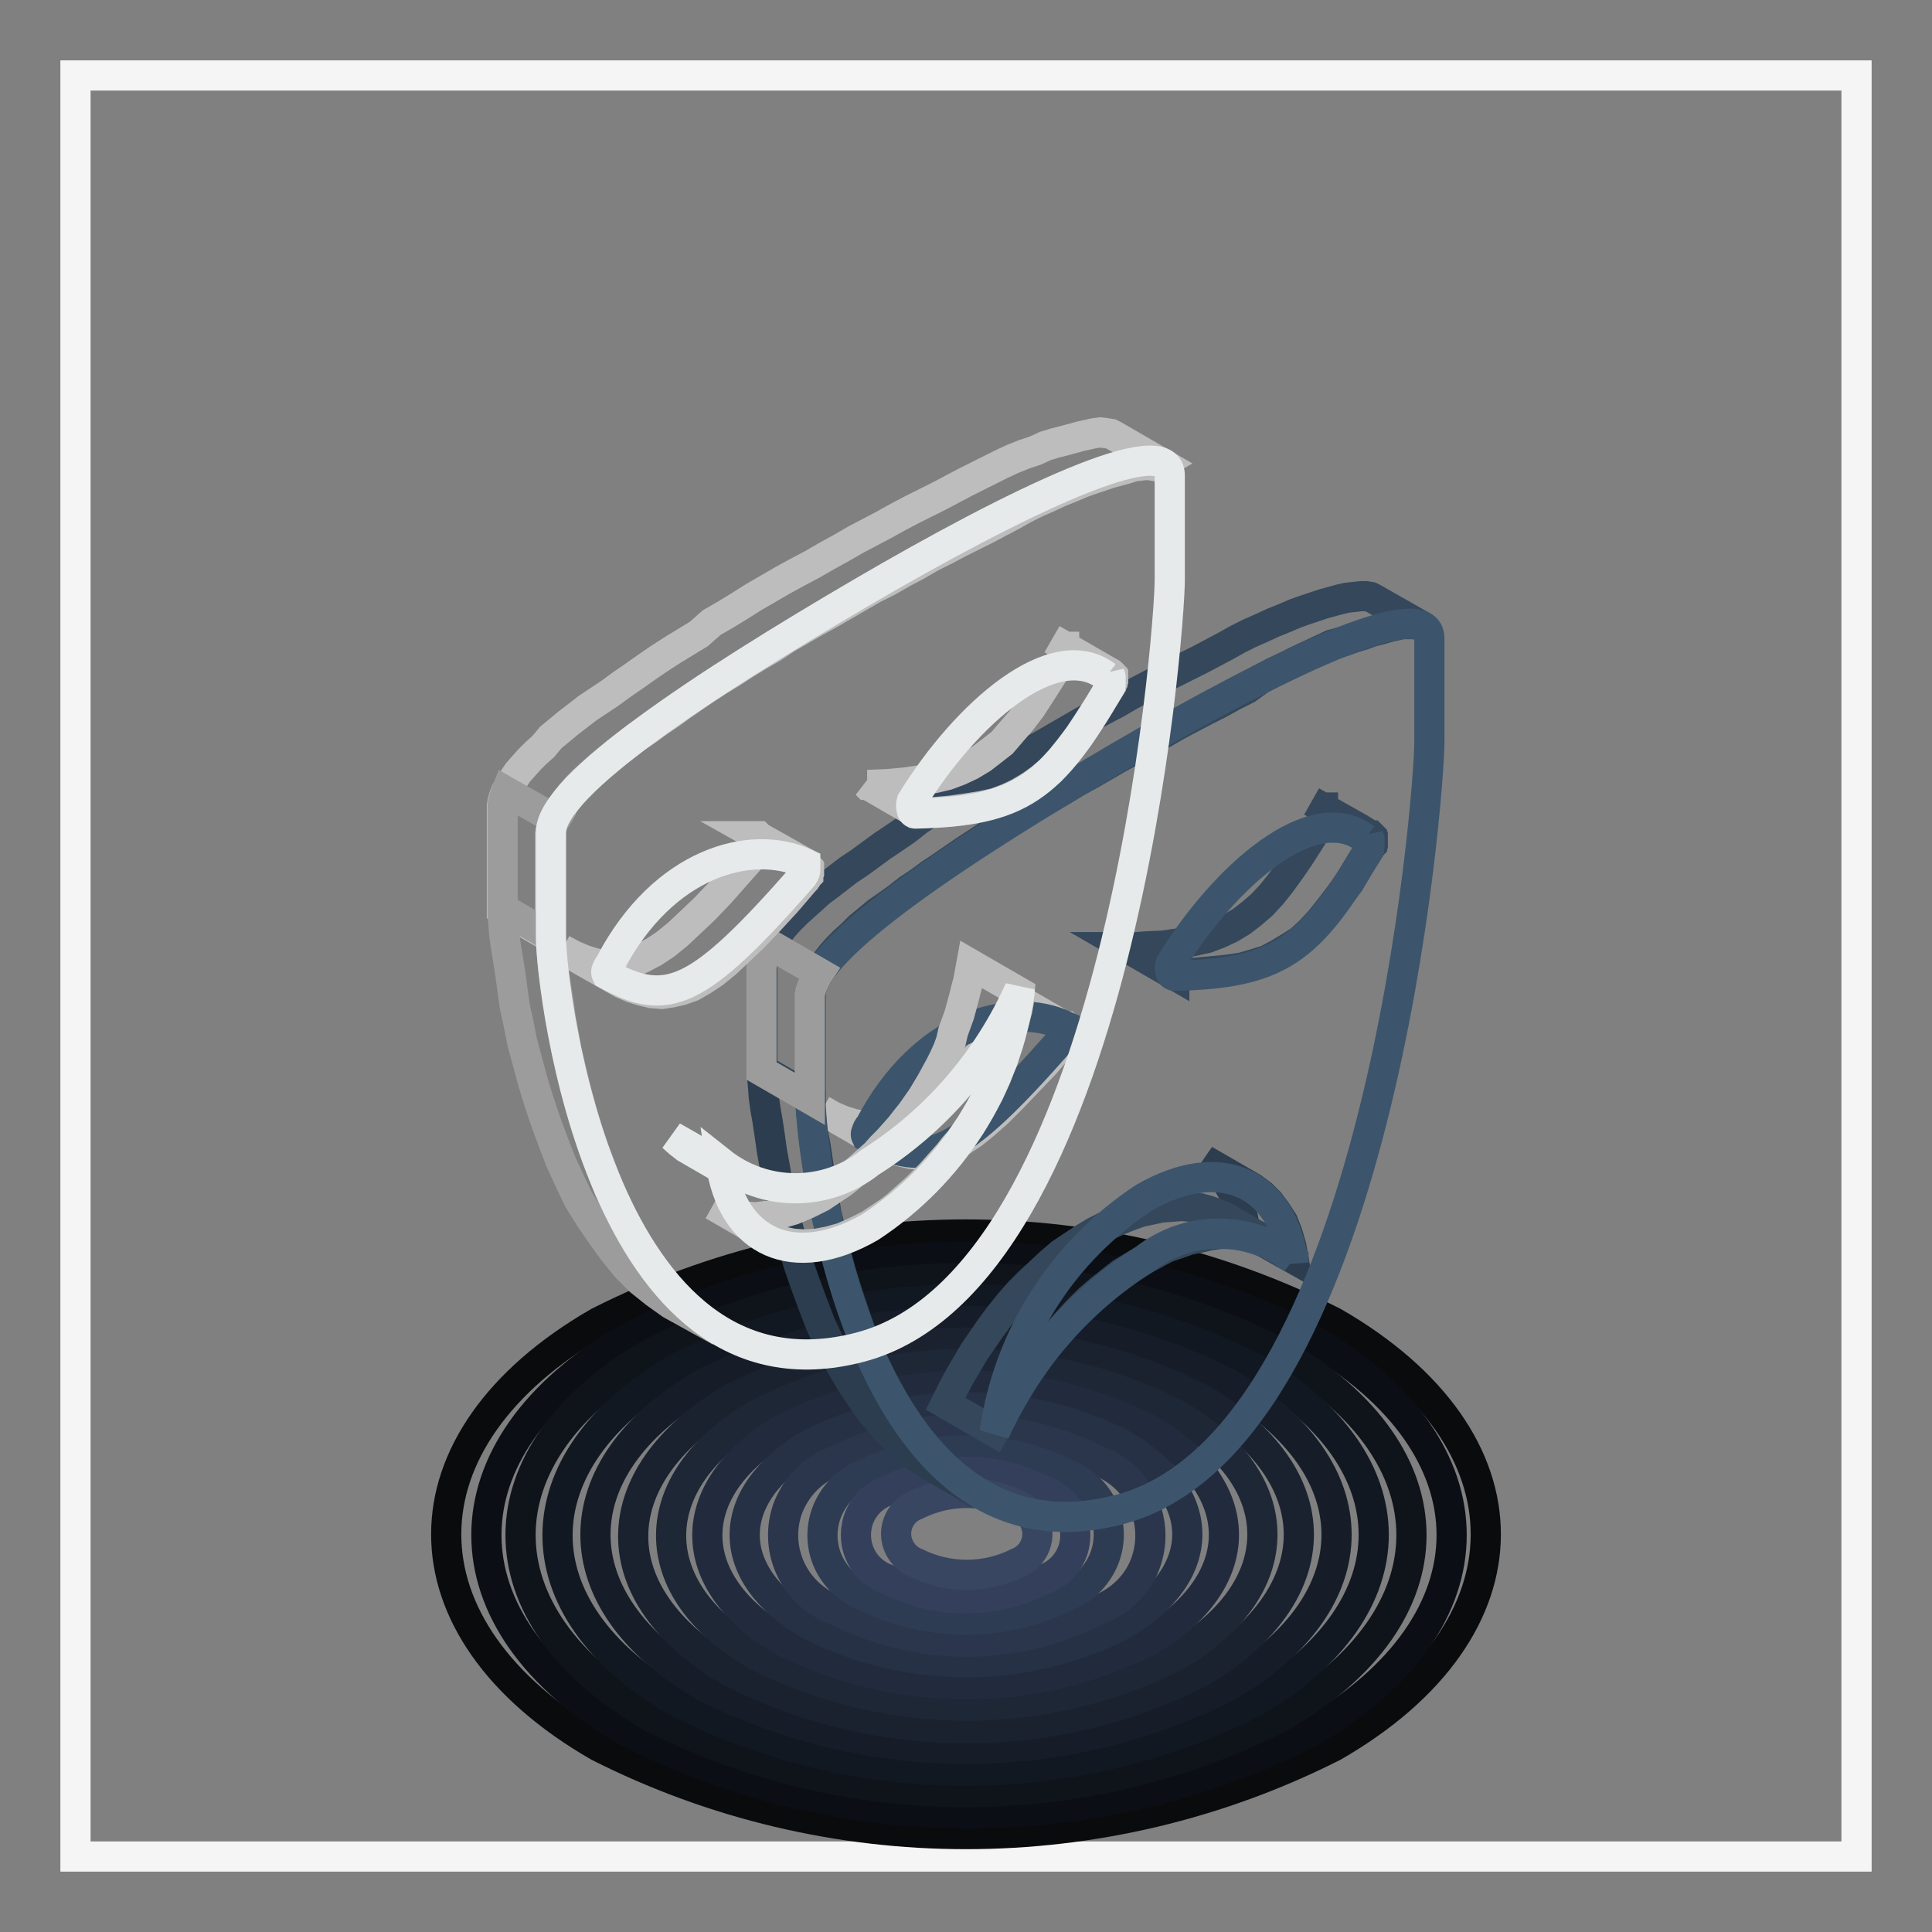 <?xml version="1.0" encoding="utf-8"?>
<!-- Svg Vector Icons : http://www.onlinewebfonts.com/icon -->
<!DOCTYPE svg PUBLIC "-//W3C//DTD SVG 1.1//EN" "http://www.w3.org/Graphics/SVG/1.1/DTD/svg11.dtd">
<svg version="1.1" xmlns="http://www.w3.org/2000/svg" xmlns:xlink="http://www.w3.org/1999/xlink" x="0px" y="0px" viewBox="0 0 256 256" enable-background="new 0 0 256 256" xml:space="preserve">
<rect x="0" y="0" width="256" height="256" fill="#808080" stroke="none"/>
<g> <path stroke-width="4" fill-opacity="0" stroke="#f6f5f5"  d="M246,10v236H10V10H246z"/> <path stroke-width="4" fill-opacity="0" stroke="#090b0d"  d="M176.7,175.2c26.9,15.5,26.9,40.7,0,56.2c-30.6,15.5-66.8,15.5-97.4,0c-26.9-15.5-26.9-40.7,0-56.2 C109.9,159.7,146.1,159.7,176.7,175.2z"/> <path stroke-width="4" fill-opacity="0" stroke="#0b0e14"  d="M173.6,177.3c25,14.4,25,37.8,0,52.2c-28.4,14.4-62,14.4-90.4,0c-25-14.4-25-37.8,0-52.2 C111.6,162.9,145.2,162.9,173.6,177.3z"/> <path stroke-width="4" fill-opacity="0" stroke="#0f131a"  d="M169.7,179.3c23.1,13.3,23.1,34.9,0,48.2c-26.2,13.3-57.2,13.3-83.4,0c-23.1-13.3-23.1-34.9,0-48.2 C112.5,166,143.5,166,169.7,179.3z"/> <path stroke-width="4" fill-opacity="0" stroke="#121822"  d="M166.2,181.3c21.1,12.2,21.1,31.9,0,44.2c-24,12.2-52.4,12.2-76.5,0c-21.1-12.2-21.1-31.9,0-44.2 C113.8,169.1,142.2,169.1,166.2,181.3z"/> <path stroke-width="4" fill-opacity="0" stroke="#161d29"  d="M162.7,183.3c19.2,11.1,19.2,29,0,40.1c-21.8,11.1-47.6,11.1-69.4,0c-19.2-11.1-19.2-29,0-40.1 C115.2,172.3,140.9,172.3,162.7,183.3z"/> <path stroke-width="4" fill-opacity="0" stroke="#1a2230"  d="M159.2,185.4c17.2,10,17.2,25.8,0,36.1c-19.6,10-42.8,10-62.4,0c-17.2-10-17.2-25.8,0-36.1 C116.4,175.4,139.6,175.4,159.2,185.4z"/> <path stroke-width="4" fill-opacity="0" stroke="#1e2736"  d="M155.8,187.4c15.3,8.6,15.3,23.2,0,32c-17.4,8.8-38,8.8-55.4,0c-15.3-8.6-15.3-23.2,0-32 C117.7,178.5,138.3,178.5,155.8,187.4z"/> <path stroke-width="4" fill-opacity="0" stroke="#222b3e"  d="M152.2,189.4c13.3,7.7,13.3,20.2,0,28c-15.2,7.7-33.2,7.7-48.5,0c-13.3-7.7-13.3-20.2,0-28 C119,181.7,137,181.7,152.2,189.4z"/> <path stroke-width="4" fill-opacity="0" stroke="#263145"  d="M148.7,191.4c11.5,6.6,11.5,17.2,0,23.9c-13,6.6-28.4,6.6-41.4,0c-11.5-6.6-11.5-17.2,0-23.9 C120.3,184.8,135.7,184.8,148.7,191.4z"/> <path stroke-width="4" fill-opacity="0" stroke="#2b364c"  d="M145.3,193.5c5.5,1.9,8.4,7.8,6.6,13.3c-1,3.1-3.5,5.5-6.6,6.6c-10.8,5.5-23.6,5.5-34.4,0 c-5.5-1.9-8.4-7.8-6.6-13.3c1.1-3.1,3.5-5.5,6.6-6.6C121.6,188,134.4,188,145.3,193.5z"/> <path stroke-width="4" fill-opacity="0" stroke="#2e3c53"  d="M141.7,195.5c4.4,1.9,6.4,6.9,4.5,11.3c-0.9,2-2.5,3.7-4.5,4.5c-8.6,4.4-18.8,4.4-27.5,0 c-4.4-1.9-6.4-6.9-4.5-11.3c0.9-2,2.5-3.7,4.5-4.5C122.9,191.1,133.1,191.1,141.7,195.5z"/> <path stroke-width="4" fill-opacity="0" stroke="#34405b"  d="M138.2,197.5c3.3,1.1,5,4.5,4,7.8c-0.6,1.9-2.1,3.4-4,4c-6.4,3.3-14.1,3.3-20.5,0c-3.3-1.1-5-4.5-4-7.8 c0.6-1.9,2.1-3.4,4-4C124.1,194.2,131.8,194.2,138.2,197.5z"/> <path stroke-width="4" fill-opacity="0" stroke="#384661"  d="M134.8,199.4c2.1,0.8,3.2,3.2,2.4,5.3c-0.4,1.1-1.3,2-2.4,2.4c-4.2,2.1-9.2,2.1-13.4,0 c-2.1-0.8-3.2-3.2-2.4-5.3c0.4-1.1,1.3-2,2.4-2.4C125.6,197.3,130.5,197.3,134.8,199.4z"/> <path stroke-width="4" fill-opacity="0" stroke="#34475b"  d="M188.5,83l-6.5-3.7l-0.4-0.2L181,79h-0.7l-0.9,0.1l-0.9,0.1l-0.9,0.2l-1.1,0.3l-1.1,0.3l-1.2,0.4l-1.2,0.4 l-1.4,0.5l-1.4,0.6l-1.5,0.6l-1.5,0.7l-1.6,0.7l-1.6,0.8l-1.6,0.9l-1.7,0.9l-1.7,0.9l-1.8,0.9l-1.8,0.9l-1.8,0.9l-1.9,1l-1.9,1 l-1.9,1.1l-1.9,1l-2,1.1l-1.9,1.1l-1.9,1.1l-1.9,1.1l-2,1.1l-1.9,1.1l-1.9,1.1l-1.8,1.1l-1.9,1.1l-1.8,1.1l-1.7,1.2l-1.8,1.1 l-1.7,1.1L120,110l-1.6,1.1l-1.5,1l-1.5,1.1l-1.5,1.1l-1.5,1l-1.3,1l-1.3,1l-1.2,0.9l-1.1,1l-1,0.9l-1,0.9l-0.9,0.9l-0.8,0.9 l-0.7,0.9l-0.6,0.8l-0.5,0.8l-0.4,0.8l-0.3,0.7l-0.2,0.6l-0.1,0.6v13.7l6.4,3.7v-13.7l0.1-0.6l0.2-0.6l0.3-0.7l0.4-0.8l0.5-0.8 l0.6-0.8l0.7-0.9l0.8-0.9l0.9-0.9l1-0.9l1-1l1.1-0.9l1.2-1l1.3-0.9l1.4-1l1.4-1.1l1.5-1l1.5-1.1l1.5-1l1.6-1.1l1.6-1.1l1.7-1.1 l1.8-1.2l1.7-1.1l1.9-1.1l1.8-1.1l1.9-1.1l1.9-1.1l1.8-1.1l2-1.1l1.9-1.1l1.9-1.1l2-1.1l1.9-1.1l1.9-1l1.9-1.1l1.9-1l1.9-1l1.8-0.9 l1.8-1l1.8-0.9L167,90l1.7-0.9l1.7-0.8l1.6-0.8l1.5-0.7l1.5-0.7l1.5-0.7L178,85l1.4-0.5l1.3-0.4l1.1-0.4l1.2-0.3l1-0.3l0.9-0.2 l0.9-0.2h1.5l0.6,0.1L188.5,83L188.5,83z"/> <path stroke-width="4" fill-opacity="0" stroke="#2b3d4f"  d="M107.4,145.6l-6.4-3.7v0.9l0.1,1.1l0.1,1.4l0.2,1.5l0.3,1.7l0.3,2l0.3,2.1l0.4,2.2l0.4,2.4l0.6,2.5l0.6,2.5 l0.7,2.6l0.8,2.7l0.9,2.6l1,2.7l1,2.6l1.2,2.6l1.3,2.5l1.4,2.4l1.5,2.3l1.6,2.2l1.7,2l1.8,1.8l2,1.7l2.2,1.4l6.4,3.7l-2.2-1.5 l-2-1.6l-1.8-1.8l-1.7-2l-1.6-2.2l-1.5-2.3l-1.4-2.4l-1.3-2.5L115,179l-1-2.6l-0.9-2.7l-0.9-2.7l-0.8-2.6l-0.7-2.6l-0.6-2.6 l-0.6-2.4l-0.4-2.4l-0.4-2.2l-0.3-2.1l-0.3-2l-0.3-1.7l-0.1-1.6l-0.2-1.3l-0.1-1.1V145.6L107.4,145.6z M171.4,166.8l-6.4-3.6 l-0.3-1.9l-0.5-1.6l-0.7-1.5l-0.8-1.4l-0.9-1.2l-1.1-1l-1.1-0.9l6.4,3.7l1.2,0.9l1,1l0.9,1.2l0.9,1.4l0.6,1.5l0.5,1.7L171.4,166.8 L171.4,166.8z"/> <path stroke-width="4" fill-opacity="0" stroke="#34475b"  d="M131.7,189.7l-6.4-3.7l0.9-1.8l0.9-1.7l1-1.7l1-1.7l1.1-1.6l1.1-1.6l1.2-1.6l1.2-1.5l1.3-1.5l1.4-1.4 l1.4-1.3l1.4-1.3l1.4-1.2l1.5-1l1.5-1l1.5-0.9l1.6-0.8l1.5-0.7l1.5-0.6l1.4-0.5l1.4-0.3l1.4-0.3l1.4-0.1l1.3-0.1l1.2,0.1l1.2,0.2 l1.1,0.3l1.1,0.4l1,0.4l6.4,3.7l-1-0.4l-1.1-0.4l-1.1-0.3l-1.2-0.2l-1.2-0.1h-1.3l-1.4,0.2l-1.3,0.3l-1.5,0.3l-1.4,0.5l-1.5,0.5 l-1.5,0.8l-1.5,0.8l-1.5,0.9l-1.5,0.9l-1.4,1.1l-1.5,1.2l-1.4,1.2l-1.4,1.4l-1.3,1.4l-1.3,1.5l-1.3,1.5l-1.2,1.6l-1.1,1.6l-1.1,1.6 l-1,1.7l-1,1.7l-0.9,1.7L131.7,189.7L131.7,189.7z M155.6,129.2l-6.4-3.7h0.1l0.1,0.1l2.5-0.2l2.2-0.1l2.1-0.3l1.9-0.3l1.8-0.4 l1.6-0.6l1.5-0.7l1.5-0.9l1.3-1l1.4-1.2l1.3-1.4l1.2-1.5l1.3-1.8l1.3-1.9l1.4-2.2l1.5-2.4v-0.2l0.1-0.1v-0.1l0.1-0.1v-0.2l0.1-0.1 v-0.5l-0.1-0.1v-0.1l-0.1-0.1v-0.1h-0.1l-1.4-0.8l6.4,3.6l1.4,0.9h0.1l0.1,0.1v0.2l0.1,0.1v0.5l-0.1,0.1v0.3l-0.1,0.1l-0.1,0.1v0.1 l-1.5,2.4l-1.3,2.2l-1.4,1.9l-1.3,1.7l-1.2,1.5l-1.3,1.4l-1.3,1.2l-1.4,0.9l-1.5,0.9l-1.5,0.8l-1.6,0.5l-1.7,0.5l-2,0.3l-2.1,0.2 l-2.2,0.2l-2.5,0.1H155.6z"/> <path stroke-width="4" fill-opacity="0" stroke="#bebdbd"  d="M141.1,136l-6.4-3.7l0.1,0.1h0.1l0.1,0.1v0.1l0.1,0.2v0.5l-0.1,0.1v0.2l-0.1,0.2l-0.1,0.1l-0.1,0.2 l-0.1,0.1l-0.1,0.2l-2.5,2.8l-2.2,2.5l-2.1,2.1l-1.9,1.9l-1.7,1.5l-1.6,1.3l-1.5,1l-1.4,0.9l-1.4,0.5l-1.3,0.3l-1.3,0.1l-1.3-0.1 l-1.3-0.3l-1.3-0.4l-1.4-0.6l-1.4-0.8l6.4,3.7l1.4,0.8l1.4,0.6l1.3,0.4l1.3,0.3l1.3,0.1l1.3-0.1l1.3-0.3l1.4-0.6l1.4-0.8l1.5-1 l1.6-1.3l1.7-1.5l1.9-1.9l2.1-2.2l2.3-2.4l2.4-2.8l0.1-0.2l0.1-0.1l0.1-0.2l0.1-0.1l0.1-0.2V137l0.1-0.1v-0.6l-0.1-0.1v-0.1 l-0.1-0.1L141.1,136L141.1,136z"/> <path stroke-width="4" fill-opacity="0" stroke="#3c556c"  d="M148.4,200c34.4-9.1,41-94.7,41-101.7V84.6c0-6.3-20.5,3.6-41,15.6c-20.5,12-41,25.4-41,31.7v13.7 C107.4,153,114.2,209.1,148.4,200z M171.4,166.9c-5.8-4.6-14-4.6-19.8,0c-8.7,5.5-15.6,13.5-19.8,22.9c1.8-12.7,9-24,19.8-31.1 c10.1-5.8,18.3-2.1,19.8,8.6V166.9z M181.4,111c0.1,0.2,0.1,0.4,0,0.6c0.1,0.3,0.1,0.6,0,0.9c-7.8,13.4-11.9,16.5-25.8,16.8 c0,0-0.4,0-0.5-0.5c-0.1-0.4-0.1-0.8,0-1.1c7.2-11.7,18.9-21.9,25.8-16.6H181.4z M115.3,149.1c7-13.3,18.6-16.5,25.8-13.2v0.8 c0,0.4-0.2,0.8-0.5,1.1c-13.8,15.7-17.8,17.2-25.8,12.8c-0.1-0.2-0.1-0.4,0-0.6C114.9,149.7,115,149.4,115.3,149.1L115.3,149.1z"/> <path stroke-width="4" fill-opacity="0" stroke="#9d9c9c"  d="M108.5,128.9l-6.4-3.7l-0.2,0.3l-0.4,0.8l-0.3,0.7l-0.2,0.6l-0.1,0.6v13.7l6.4,3.7v-13.7l0.1-0.6l0.2-0.6 l0.3-0.7l0.4-0.8L108.5,128.9z"/> <path stroke-width="4" fill-opacity="0" stroke="#bebdbd"  d="M154,61.4l-6.4-3.7l-0.4-0.2l-0.6-0.1l-0.8-0.1l-0.8,0.1l-0.9,0.2l-0.9,0.2l-1.1,0.3l-1.1,0.3l-1.2,0.3 l-1.3,0.4l-1.3,0.6l-1.5,0.5l-1.5,0.6l-1.5,0.7l-1.6,0.8l-1.6,0.8l-1.6,0.8l-1.7,0.9l-1.7,0.9l-1.8,0.9l-1.8,0.9l-1.9,1l-1.8,1 l-1.9,1l-1.9,1l-1.9,1.1l-2,1.1l-1.9,1.1l-1.9,1l-2,1.1l-1.9,1.1l-1.9,1.1l-1.9,1.2l-1.8,1.1l-1.9,1.1L92.6,84l-1.8,1.1L89,86.2 l-1.7,1.1l-1.6,1.1L84,89.6l-1.6,1.1l-1.5,1.1l-1.5,1l-1.5,1l-1.3,1l-1.3,1l-1.2,1l-1.1,0.9L72,98.9L71,99.8l-0.9,0.9l-0.8,0.9 l-0.7,0.8l-0.6,0.9l-0.5,0.8l-0.4,0.7l-0.3,0.7l-0.2,0.7l-0.1,0.6v13.7l6.4,3.7v-13.7l0.1-0.6l0.2-0.7l0.3-0.7l0.4-0.7l0.5-0.8 l0.6-0.9l0.7-0.9l0.8-0.9l0.9-0.9l1-0.9l1-0.9l1.1-0.9l1.2-1l1.3-1l1.3-1l1.5-1l1.5-1.1l1.5-1l1.5-1.1l1.6-1.1l1.6-1.1l1.7-1.1 l1.8-1.1l1.7-1.1l1.8-1.1l1.9-1.1l1.8-1.2l1.9-1.1l1.9-1.1l2-1.1l1.9-1.1l1.9-1.1l1.9-1.1l2-1l1.9-1.1l1.9-1l1.9-1.1l1.8-0.9l1.9-1 l1.8-0.9l1.8-0.9l1.7-0.9l1.7-0.9l1.6-0.9l1.6-0.8l1.6-0.7l1.5-0.7l1.5-0.6l1.4-0.6l1.4-0.5l1.2-0.4l1.2-0.4l1.1-0.3l1.1-0.3 l0.9-0.3l0.9-0.1l0.9-0.1l0.7,0.1l0.6,0.1L154,61.4z"/> <path stroke-width="4" fill-opacity="0" stroke="#9d9c9c"  d="M67.1,104.9l-0.2,0.5l-0.2,0.7l-0.1,0.6v13.7l6.4,3.7v-13.7l0.1-0.6l0.2-0.7l0.3-0.5L67.1,104.9z M73,124.1 l-6.4-3.7v0.9l0.1,1l0.1,1.4l0.2,1.5l0.3,1.8l0.3,1.9l0.3,2.2l0.3,2.2l0.5,2.3l0.5,2.5l0.7,2.6l0.7,2.6l0.8,2.6l0.9,2.7l1,2.7 l1,2.6l1.2,2.6l1.2,2.5l1.5,2.4l1.5,2.2l1.6,2.2l1.7,2.1l1.8,1.8l2,1.6l2.1,1.5l6.5,3.6l-2.2-1.4l-2-1.6l-1.8-1.8l-1.7-2.1 l-1.6-2.2l-1.5-2.2l-1.4-2.4l-1.3-2.5l-1.2-2.6l-1-2.7l-1-2.6l-0.9-2.7l-0.8-2.7l-0.7-2.6l-0.6-2.5l-0.6-2.5l-0.4-2.3l-0.4-2.2 l-0.3-2.2l-0.3-1.9l-0.3-1.8l-0.2-1.5l-0.1-1.4l-0.1-1V124.1L73,124.1z"/> <path stroke-width="4" fill-opacity="0" stroke="#bebdbd"  d="M135.1,131.5l-6.4-3.7l-0.2,1.1l-0.2,1.1l-0.3,1.1l-0.3,1.2l-0.3,1.1l-0.3,1.1l-0.4,1.1l-0.4,1.1L126,138 l-0.4,1.1l-0.5,1.1l-0.5,1l-0.6,1.1l-0.6,1.1l-0.6,1l-0.6,1l-0.7,1l-0.7,1l-0.8,1l-0.7,0.9l-0.8,0.9l-0.8,0.9l-0.9,0.9l-0.8,0.9 l-0.9,0.8l-0.9,0.8l-0.9,0.8l-0.9,0.8l-0.9,0.7l-0.9,0.6l-0.9,0.6l-0.9,0.6l-1.8,0.9l-1.9,0.8l-1.7,0.5l-1.7,0.3l-1.5,0.2l-1.5-0.1 l-1.5-0.3l-1.4-0.5l-1.3-0.7l6.4,3.7l1.3,0.7l1.4,0.4l1.5,0.3l1.5,0.1l1.6-0.1l1.6-0.3l1.8-0.5l1.8-0.8l1.8-0.9l0.9-0.6l0.9-0.6 l0.9-0.6l0.9-0.7l0.9-0.8l0.9-0.8l0.9-0.8l0.9-0.9l0.9-0.9l0.8-0.9l0.8-0.9l0.8-0.9l0.7-0.9l0.8-0.9l0.7-1l0.7-1l0.6-1l0.6-1 l0.6-1.1l0.6-1.1l0.5-1.1l0.5-1.1l0.4-1.1l0.5-1.1l0.3-1.1l0.4-1.1l0.3-1.1l0.3-1.2l0.3-1.1l0.3-1.1l0.2-1.1L135.1,131.5 L135.1,131.5z"/> <path stroke-width="4" fill-opacity="0" stroke="#e6eaea"  d="M95.6,154.3l-6.5-3.7l0.9,0.8l0.9,0.7l6.4,3.7l-0.9-0.7C96.4,155.1,95.6,154.3,95.6,154.3z"/> <path stroke-width="4" fill-opacity="0" stroke="#bebdbd"  d="M121.2,107.6l-6.4-3.7l0.1,0.1h0.2l2.5-0.1l2.2-0.2l2.1-0.3l1.9-0.3l1.7-0.4l1.6-0.6l1.5-0.7l1.5-0.9l1.3-1 l1.4-1.1L134,97l1.3-1.5l1.3-1.7l1.3-2l1.4-2.2l1.5-2.4v-0.1l0.1-0.1v-0.2l0.1-0.1v-0.3l0.1-0.1v-0.3l-0.1-0.1v-0.2h-0.1v-0.1 l-0.1-0.1l-1.4-0.8l6.4,3.7l1.4,0.8l0.1,0.1l0.1,0.1v0.1l0.1,0.1v0.5l-0.1,0.2v0.2l-0.1,0.2l-0.1,0.1v0.1l-1.5,2.4l-1.4,2.2l-1.3,2 l-1.3,1.7l-1.2,1.5l-1.3,1.4l-1.3,1.1l-1.4,1l-1.5,0.9l-1.5,0.7l-1.6,0.6l-1.8,0.4l-1.9,0.3l-2.1,0.3l-2.2,0.2l-2.5,0.1h-0.1 L121.2,107.6L121.2,107.6z M106.8,114.4l-6.4-3.6h0.1l0.1,0.1l0.1,0.1v0.2l0.1,0.2v0.3l-0.1,0.1v0.2l-0.1,0.2v0.1l-0.1,0.2 l-0.1,0.1l-0.1,0.2l-0.1,0.1l-2.5,2.8l-2.2,2.5l-2.1,2.2l-1.9,1.8l-1.7,1.6l-1.6,1.3l-1.5,1l-1.5,0.8l-1.3,0.6l-1.3,0.3l-1.3,0.2 l-1.3-0.1l-1.3-0.3l-1.3-0.4l-1.4-0.6l-1.5-0.8l6.5,3.7l1.4,0.8l1.4,0.6l1.3,0.4l1.3,0.3l1.3,0.1l1.3-0.2l1.3-0.3l1.4-0.5l1.4-0.8 l1.5-1l1.6-1.3l1.7-1.6l1.9-1.8l2.1-2.2l2.3-2.5l2.4-2.8l0.1-0.1l0.1-0.2l0.1-0.1l0.1-0.2l0.1-0.1v-0.2l0.1-0.2v-0.5l-0.1-0.1v-0.1 l-0.1-0.1L106.8,114.4L106.8,114.4L106.8,114.4z"/> <path stroke-width="4" fill-opacity="0" stroke="#e6eaea"  d="M114,178.5c34.4-9.1,41-94.7,41-101.7V63c0-6.3-20.5,3.6-41,15.6c-20.5,12-41,25.4-41,31.7V124 C73,131.4,79.8,187.5,114,178.5L114,178.5z M135.1,131.5c-1.8,12.7-9,24-19.8,31.1c-10.1,5.8-18.3,2.1-19.8-8.6 c5.8,4.6,14,4.6,19.8,0c8.7-5.5,15.6-13.5,19.8-22.9V131.5z M147.1,89.5c0.1,0.2,0.1,0.4,0,0.6c0.1,0.3,0.1,0.6,0,0.9 c-7.8,13.4-11.9,16.5-25.8,16.8c0,0-0.4,0-0.5-0.5c-0.1-0.4-0.1-0.8,0-1.1c7.2-11.7,18.9-21.9,25.8-16.6H147.1z M80.9,127.6 c7-13.3,18.6-16.5,25.8-13.2v0.8c0,0.4-0.2,0.8-0.5,1.1c-13.8,15.7-17.8,17.2-25.8,12.8c-0.1-0.2-0.1-0.4,0-0.6 C80.5,128.2,80.7,127.9,80.9,127.6z"/></g>
</svg>